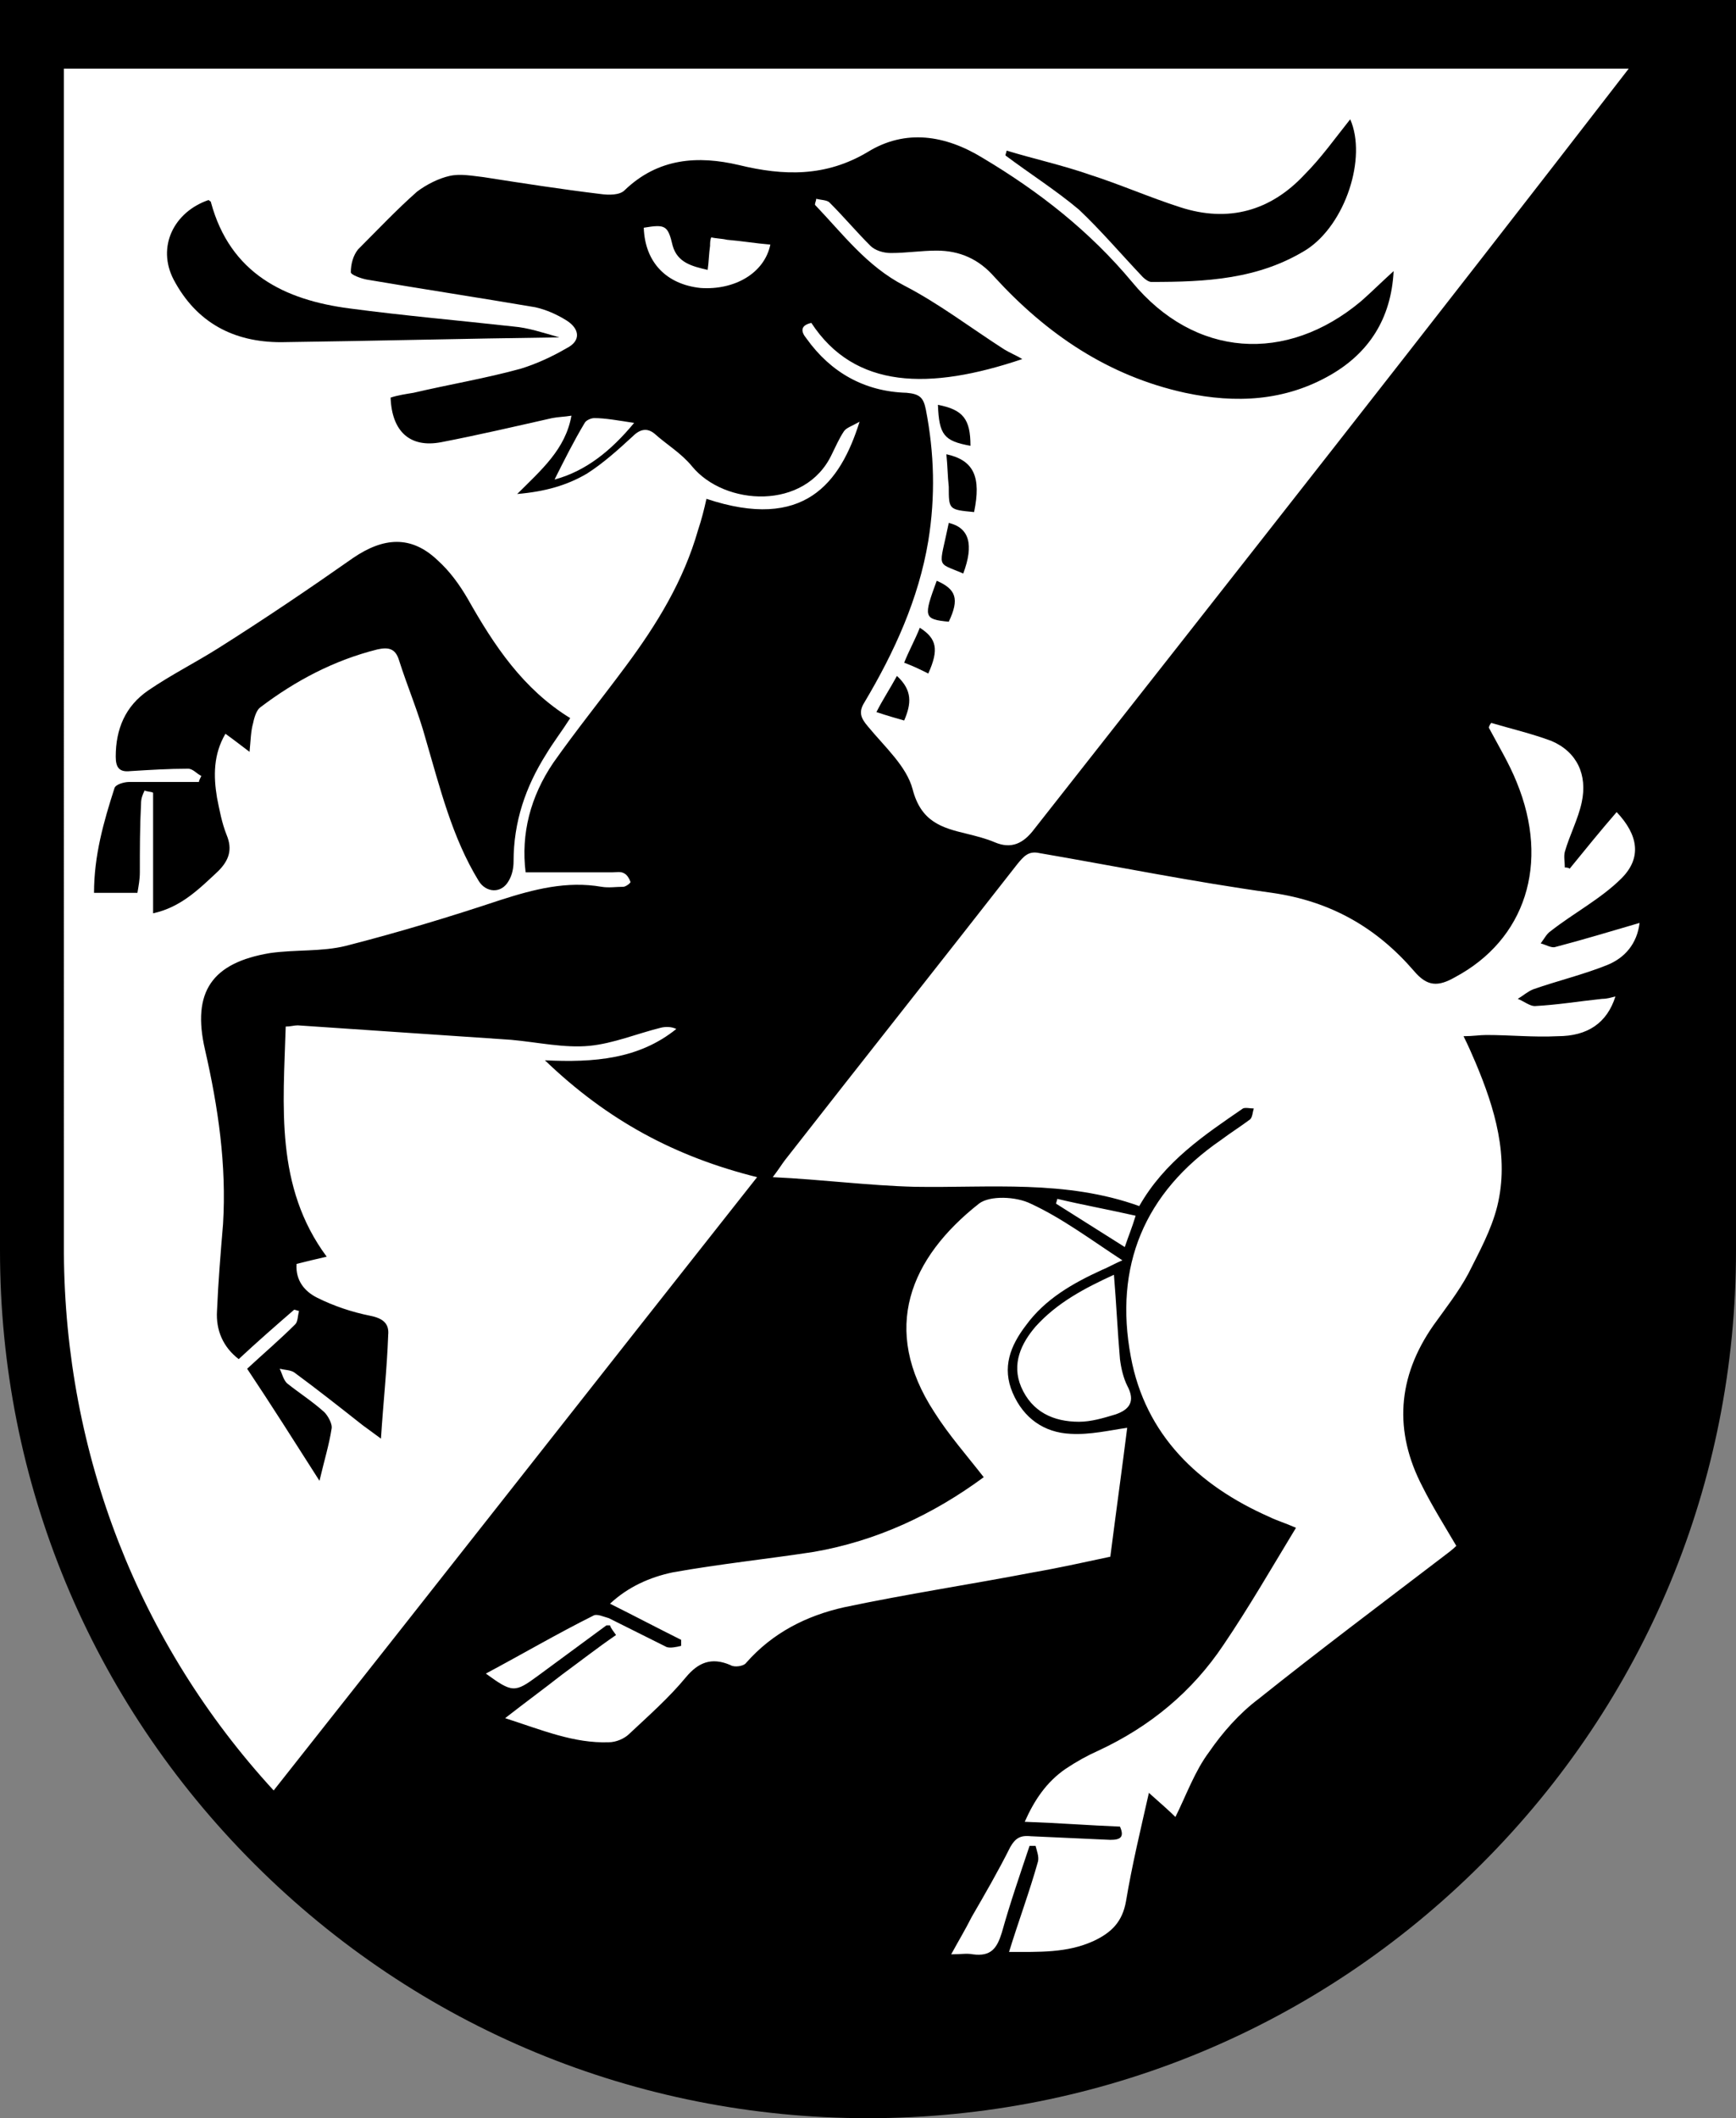 <?xml version="1.0" encoding="UTF-8" standalone="no"?>
<!-- Created with Inkscape (http://www.inkscape.org/) -->

<svg
   xmlns:dc="http://purl.org/dc/elements/1.1/"
   xmlns:cc="http://creativecommons.org/ns#"
   xmlns:rdf="http://www.w3.org/1999/02/22-rdf-syntax-ns#"
   xmlns:svg="http://www.w3.org/2000/svg"
   xmlns="http://www.w3.org/2000/svg"
   xmlns:sodipodi="http://sodipodi.sourceforge.net/DTD/sodipodi-0.dtd"
   xmlns:inkscape="http://www.inkscape.org/namespaces/inkscape"
   version="1.1"
   id="svg2"
   width="486"
   height="593"
   viewBox="0 0 486 593"
   sodipodi:docname="CHE Wilderswil COA.svg"
   inkscape:version="0.92.3 (2405546, 2018-03-11)">
  <rect x="0" y="0" width="486" height="593" fill="#808080" stroke="none"/>
  <defs
     id="defs6" />
  <sodipodi:namedview
     pagecolor="#ffffff"
     bordercolor="#666666"
     borderopacity="1"
     objecttolerance="10"
     gridtolerance="10"
     guidetolerance="10"
     inkscape:pageopacity="0"
     inkscape:pageshadow="2"
     inkscape:window-width="1920"
     inkscape:window-height="1017"
     id="namedview4"
     showgrid="false"
     inkscape:zoom="1"
     inkscape:cx="244.83109"
     inkscape:cy="113.28777"
     inkscape:window-x="-8"
     inkscape:window-y="-8"
     inkscape:window-maximized="1"
     inkscape:current-layer="g911" />
  <style
     id="style817"
     type="text/css">
	.st0{fill:#FFCD00;}
	.st1{fill:#FFFFFF;}
</style>
  <g
     id="g971"
     transform="matrix(3.375,0,0,3.373,-1317.938,-7.758)"
     style="stroke-width:0.296">
    <g
       id="g913"
       style="stroke-width:0.296">
	<path
   id="path889"
   d="m 393.4,4.6 h 138.1 v 104 c 0,0 -9.4,67.2 -67,67.2 -57.6,0 -71.1,-52.1 -71.1,-65.1 0,-13.2 0,-106.1 0,-106.1 z"
   class="st1"
   inkscape:connector-curvature="0"
   style="fill:#ffffff;stroke-width:0.296" />

	<g
   id="g911"
   style="stroke-width:0.296">
		<path
   id="path891"
   d="m 402.1,74.7 c 0,-1.9 0,-3.8 0.1,-5.7 0,-0.4 0.1,-0.7 0.3,-1.1 0.1,0.1 0.6,0.1 0.7,0.2 0,3.3 0,6.6 0,10 2.3,-0.5 3.8,-2 5.4,-3.5 0.9,-0.9 1.2,-1.8 0.7,-3 -0.4,-1 -0.6,-2.1 -0.8,-3.1 -0.3,-1.8 -0.3,-3.6 0.7,-5.3 0.7,0.5 1.2,0.9 2,1.5 0.1,-1 0.1,-1.7 0.3,-2.4 0.1,-0.5 0.3,-1.1 0.6,-1.3 2.9,-2.2 6.1,-3.9 9.7,-4.8 0.9,-0.2 1.5,-0.1 1.8,0.9 0.7,2.2 1.6,4.3 2.2,6.5 1.2,4.1 2.2,8.2 4.4,11.8 0.6,1 1.9,1.1 2.5,0 0.3,-0.5 0.4,-1.1 0.4,-1.6 0,-3.3 1,-6.2 2.7,-8.9 0.6,-1 1.3,-1.9 2,-3 -3.9,-2.4 -6.3,-6 -8.5,-9.9 -0.7,-1.2 -1.5,-2.3 -2.5,-3.2 -2.2,-2.1 -4.5,-1.9 -7,-0.2 -3.7,2.6 -7.4,5.1 -11.2,7.5 -1.9,1.2 -3.9,2.2 -5.8,3.5 -1.9,1.3 -2.7,3.2 -2.7,5.5 0,0.9 0.3,1.3 1.2,1.2 1.6,-0.1 3.2,-0.2 4.8,-0.2 0.4,0 0.7,0.4 1.1,0.6 -0.1,0.2 -0.2,0.4 -0.2,0.5 -1.9,0 -3.8,0 -5.8,0 -0.4,0 -1.1,0.2 -1.2,0.5 -0.9,2.8 -1.7,5.6 -1.7,8.7 1.2,0 2.3,0 3.6,0 0.1,-0.6 0.2,-1.1 0.2,-1.7 z"
   inkscape:connector-curvature="0"
   style="stroke-width:0.296" />

		<path
   id="path893"
   d="m 485.3,25.3 c 0.2,0.2 0.5,0.4 0.7,0.4 4.5,0 8.9,-0.2 12.9,-2.7 3.2,-2.1 5,-7.6 3.6,-10.8 -1.2,1.5 -2.4,3.2 -3.8,4.6 -2.8,3 -6.3,4 -10.3,2.7 -2.5,-0.8 -5,-1.9 -7.5,-2.7 -2.3,-0.8 -4.6,-1.3 -6.9,-2 0,0.1 -0.1,0.3 -0.1,0.4 2,1.5 4.2,2.9 6.1,4.5 1.8,1.7 3.5,3.7 5.3,5.6 z"
   inkscape:connector-curvature="0"
   style="stroke-width:0.296" />

		<path
   id="path895"
   d="m 413.8,30.7 c 7.6,-0.1 15.3,-0.3 23.1,-0.4 -1.4,-0.4 -2.6,-0.8 -3.8,-0.9 -4.5,-0.5 -9.1,-0.9 -13.6,-1.5 -5.4,-0.7 -9.9,-2.9 -11.5,-8.8 0,-0.1 -0.1,-0.1 -0.2,-0.2 -2.9,1 -4.3,3.9 -2.9,6.6 1.9,3.6 5,5.2 8.9,5.2 z"
   inkscape:connector-curvature="0"
   style="stroke-width:0.296" />

		<path
   id="path897"
   d="m 469,40 c 0.1,0.9 0.1,1.8 0.2,2.7 0,1.9 0,1.9 2.1,2.1 0.6,-2.9 0,-4.3 -2.3,-4.8 z"
   inkscape:connector-curvature="0"
   style="stroke-width:0.296" />

		<path
   id="path899"
   d="m 469.2,45.7 c -0.8,3.9 -1.1,3.2 1.2,4.2 0.9,-2.4 0.5,-3.8 -1.2,-4.2 z"
   inkscape:connector-curvature="0"
   style="stroke-width:0.296" />

		<path
   id="path901"
   d="m 471,39.3 c 0,-2.2 -0.6,-3 -2.7,-3.4 0.1,2.5 0.5,3 2.7,3.4 z"
   inkscape:connector-curvature="0"
   style="stroke-width:0.296" />

		<path
   id="path903"
   d="m 466.8,54.4 c -0.4,1 -0.9,1.9 -1.3,2.9 0.8,0.3 1.4,0.6 2,0.9 0.9,-2 0.7,-2.9 -0.7,-3.8 z"
   inkscape:connector-curvature="0"
   style="stroke-width:0.296" />

		<path
   id="path905"
   d="m 464.9,58.4 c -0.6,1.1 -1.2,2 -1.7,3 0.9,0.3 1.6,0.5 2.3,0.7 0.6,-1.4 0.7,-2.5 -0.6,-3.7 z"
   inkscape:connector-curvature="0"
   style="stroke-width:0.296" />

		<path
   id="path907"
   d="m 468.2,50.5 c -1.1,3 -1.1,3.2 1,3.4 0.9,-1.9 0.6,-2.7 -1,-3.4 z"
   inkscape:connector-curvature="0"
   style="stroke-width:0.296" />

		<path
   id="path909"
   d="m 390.5,2.3 v 103.8 c 0,19.2 7.5,37.3 21.1,50.9 13.6,13.6 31.7,21.1 50.9,21.1 19.2,0 37.3,-7.5 50.9,-21.1 13.6,-13.6 21.1,-31.7 21.1,-50.9 V 2.3 Z m 50.6,133.1 c 1.5,-1.4 3.3,-2.2 5.2,-2.6 3.9,-0.7 7.8,-1.1 11.7,-1.7 5.2,-0.9 9.9,-3.1 14.1,-6.2 -1.4,-1.8 -2.9,-3.5 -4.1,-5.4 -4.5,-6.9 -2,-12.8 3.7,-17.3 0.9,-0.7 3.1,-0.6 4.3,0 2.6,1.2 5,3 7.6,4.7 -0.7,0.3 -1.2,0.6 -1.7,0.8 -2.4,1.1 -4.7,2.4 -6.3,4.6 -1.3,1.7 -2,3.5 -1.1,5.6 0.9,2.1 2.6,3.3 4.8,3.4 1.6,0.1 3.3,-0.3 4.7,-0.5 -0.4,3.2 -0.9,6.8 -1.4,10.7 -1.9,0.4 -4.1,0.9 -6.4,1.3 -5.2,1 -10.5,1.8 -15.7,2.9 -3.1,0.7 -5.9,2.1 -8.1,4.6 -0.2,0.3 -1,0.4 -1.3,0.2 -1.6,-0.7 -2.7,-0.2 -3.7,1 -1.4,1.7 -3.1,3.2 -4.7,4.7 -0.4,0.4 -1.1,0.7 -1.7,0.7 -2.9,0.1 -5.5,-1 -8.6,-2 1.8,-1.4 3.3,-2.5 4.7,-3.6 1.5,-1.1 2.9,-2.2 4.5,-3.3 -0.2,-0.3 -0.4,-0.5 -0.5,-0.8 -0.1,0 -0.2,0 -0.3,0 -1.9,1.4 -3.8,2.8 -5.7,4.2 -1.9,1.4 -2.1,1.4 -4.3,-0.2 3,-1.6 5.9,-3.3 8.9,-4.8 0.3,-0.2 0.9,0.1 1.3,0.2 1.6,0.8 3.2,1.6 4.8,2.4 0.3,0.1 0.8,0 1.2,-0.1 0,-0.2 0,-0.3 0,-0.5 -2,-1 -3.9,-2 -5.9,-3 z m 37,-33.2 c 0,-0.1 0.1,-0.3 0.1,-0.4 2.1,0.5 4.3,0.9 6.5,1.4 -0.3,1 -0.6,1.7 -0.9,2.6 -1.9,-1.2 -3.8,-2.4 -5.7,-3.6 z m 5.9,15.1 c 0.7,1.3 0.2,2 -1,2.4 -1,0.3 -2,0.6 -3,0.6 -2.1,0 -3.9,-0.8 -4.8,-2.9 -0.8,-1.9 0,-3.6 1.2,-5 1.8,-2 4.1,-3.2 6.5,-4.3 0.2,2.4 0.3,4.7 0.5,7 0.1,0.8 0.3,1.6 0.6,2.2 z m 39.8,-34.9 c -2,0.8 -4.1,1.3 -6.1,2 -0.5,0.2 -0.8,0.5 -1.3,0.8 0.5,0.2 1,0.6 1.4,0.6 1.9,-0.1 3.7,-0.4 5.6,-0.6 0.4,0 0.7,-0.1 1.1,-0.2 -0.7,2.2 -2.3,3.3 -4.8,3.3 -2,0.1 -3.9,-0.1 -5.9,-0.1 -0.6,0 -1.1,0.1 -1.9,0.1 0.4,0.8 0.7,1.5 1,2.2 1.6,3.8 2.8,7.8 1.8,11.9 -0.5,2 -1.5,3.8 -2.4,5.6 -0.8,1.5 -1.9,2.9 -2.9,4.3 -3,4.3 -3.3,8.8 -0.9,13.4 0.8,1.6 1.8,3.2 2.8,4.9 -0.3,0.3 -0.7,0.6 -1.1,0.9 -5.1,3.9 -10.3,7.8 -15.3,11.8 -1.6,1.2 -3,2.8 -4.1,4.4 -1.2,1.6 -1.9,3.6 -2.8,5.4 -0.5,-0.5 -1.3,-1.2 -2.2,-2 -0.7,3.1 -1.4,6 -1.9,9 -0.3,1.7 -1.2,2.6 -2.7,3.3 -2.2,1 -4.5,0.9 -7,0.9 0.8,-2.6 1.7,-5 2.4,-7.5 0.1,-0.4 -0.1,-0.9 -0.2,-1.3 -0.2,0 -0.4,0 -0.5,0 -0.8,2.4 -1.6,4.7 -2.3,7.2 -0.4,1.3 -0.9,2 -2.4,1.8 -0.5,-0.1 -1,0 -1.8,0 0.6,-1.1 1.2,-2.1 1.7,-3.1 1.1,-1.9 2.2,-3.8 3.2,-5.8 0.4,-0.7 0.8,-1 1.7,-0.9 2.2,0.1 4.4,0.2 6.6,0.3 0.8,0 1.2,-0.2 0.8,-1.1 -2.5,-0.1 -5.1,-0.3 -7.9,-0.4 0.8,-1.8 1.8,-3.3 3.4,-4.4 0.9,-0.6 1.8,-1.1 2.7,-1.5 4.3,-2 7.8,-4.9 10.4,-8.8 2.1,-3.1 4,-6.4 6,-9.7 -0.9,-0.4 -1.6,-0.6 -2.2,-0.9 -5.9,-2.6 -10.3,-6.8 -11.5,-13.3 -1.4,-7.5 1.1,-13.6 7.5,-18 0.8,-0.6 1.6,-1.1 2.4,-1.7 0.2,-0.2 0.2,-0.6 0.3,-0.9 -0.3,0 -0.7,-0.1 -0.9,0 -3.2,2.2 -6.5,4.4 -8.6,8.1 -6.1,-2.2 -12.4,-1.5 -18.6,-1.6 -3.9,-0.1 -7.6,-0.6 -11.8,-0.8 0.6,-0.8 0.7,-1 1,-1.4 6.4,-8.2 12.9,-16.4 19.3,-24.6 0.5,-0.6 0.9,-1.1 1.8,-0.9 6.4,1.1 12.8,2.4 19.3,3.3 4.9,0.7 8.7,2.9 11.8,6.5 1.1,1.3 2,1.3 3.4,0.5 5.8,-3.1 7.9,-9.4 5.1,-16.2 -0.6,-1.5 -1.5,-3 -2.3,-4.5 0,-0.1 0.1,-0.3 0.2,-0.4 1.7,0.5 3.4,0.9 5,1.5 2.1,0.9 3,2.8 2.5,5.1 -0.3,1.4 -1,2.7 -1.4,4.1 -0.1,0.4 0,0.8 0,1.3 0.1,0 0.3,0 0.4,0.1 1.3,-1.6 2.6,-3.2 3.9,-4.7 1.8,1.9 2.1,3.8 0.4,5.5 -1.7,1.7 -4,2.9 -5.9,4.4 -0.3,0.2 -0.5,0.6 -0.8,1 0.4,0.1 0.9,0.4 1.2,0.3 2.3,-0.6 4.6,-1.3 7,-2 -0.2,1.7 -1.2,2.9 -2.7,3.5 z M 476.3,71.1 c -0.9,1.2 -1.9,1.7 -3.3,1.1 -0.7,-0.3 -1.5,-0.5 -2.3,-0.7 -2.1,-0.5 -3.8,-1 -4.5,-3.7 -0.5,-1.9 -2.3,-3.5 -3.7,-5.2 -0.6,-0.7 -0.8,-1.2 -0.3,-2 2.5,-4.2 4.5,-8.6 5.3,-13.4 0.6,-3.7 0.5,-7.3 -0.2,-10.9 -0.2,-1 -0.5,-1.3 -1.6,-1.4 -3.5,-0.1 -6.3,-1.7 -8.3,-4.5 -0.5,-0.6 -0.5,-1.1 0.4,-1.3 3.6,5.5 9.8,5.6 17.5,3 -0.5,-0.3 -1,-0.5 -1.5,-0.8 -2.8,-1.8 -5.4,-3.8 -8.3,-5.3 -3.1,-1.6 -5.1,-4.3 -7.4,-6.7 0,-0.2 0.1,-0.3 0.1,-0.5 0.4,0.1 0.9,0.1 1.1,0.3 1.2,1.2 2.2,2.4 3.4,3.6 0.4,0.4 1.1,0.6 1.7,0.6 1.3,0 2.5,-0.2 3.8,-0.2 1.9,0 3.5,0.7 4.8,2.2 4.3,4.7 9.4,8.2 15.8,9.6 4.2,0.9 8.3,0.7 12.1,-1.5 3.1,-1.8 5,-4.6 5.2,-8.6 -1.1,1 -1.9,1.8 -2.7,2.5 -6.2,5.2 -13.8,4.7 -19,-1.6 -3.5,-4.2 -7.7,-7.5 -12.4,-10.3 -3.1,-1.9 -6.4,-2.4 -9.5,-0.5 -3.5,2.1 -7,2 -10.7,1.1 -3.4,-0.8 -6.7,-0.6 -9.5,2.1 -0.4,0.4 -1.3,0.4 -2,0.3 -3.3,-0.4 -6.5,-0.9 -9.7,-1.4 -0.9,-0.1 -1.9,-0.3 -2.8,-0.1 -0.9,0.2 -1.9,0.7 -2.7,1.3 -1.7,1.5 -3.3,3.2 -4.9,4.8 -0.4,0.5 -0.6,1.2 -0.6,1.9 0,0.2 0.8,0.5 1.3,0.6 4.7,0.8 9.3,1.5 14,2.3 0.9,0.2 1.8,0.6 2.6,1.1 1.1,0.7 1.2,1.7 0,2.3 -1.2,0.7 -2.5,1.3 -3.8,1.7 -2.9,0.8 -5.9,1.3 -8.9,2 -0.6,0.1 -1.3,0.2 -1.9,0.4 0.1,2.8 1.6,4.2 4.2,3.7 3.1,-0.6 6.1,-1.3 9.2,-2 0.5,-0.1 1,-0.1 1.6,-0.2 -0.5,2.8 -2.5,4.5 -4.5,6.5 2.3,-0.2 4.1,-0.7 5.8,-1.7 1.4,-0.9 2.6,-2 3.8,-3.1 0.6,-0.6 1.2,-0.7 1.8,-0.2 1,0.9 2.2,1.6 3.1,2.7 2.7,3.3 9.4,3.7 11.6,-1 0.3,-0.6 0.6,-1.3 1,-1.9 0.2,-0.3 0.6,-0.4 1.3,-0.8 -1.6,5.1 -4.6,9.1 -12.7,6.4 -0.2,0.9 -0.4,1.7 -0.7,2.6 -1.2,4.2 -3.4,7.8 -6,11.3 -2,2.7 -4.1,5.3 -6,8 -1.9,2.8 -2.7,5.9 -2.3,9.1 2.5,0 4.8,0 7.2,0 0.3,0 0.7,-0.1 1,0.1 0.2,0.1 0.4,0.4 0.5,0.7 0,0.1 -0.4,0.4 -0.6,0.4 -0.6,0 -1.2,0.1 -1.8,0 -2.9,-0.5 -5.6,0.2 -8.4,1.1 -4.2,1.4 -8.5,2.7 -12.8,3.8 -2,0.5 -4.2,0.3 -6.3,0.6 -4.8,0.8 -6.5,3.2 -5.4,8 1.1,4.8 1.8,9.6 1.5,14.5 -0.2,2.4 -0.4,4.8 -0.5,7.2 -0.1,1.6 0.5,3 1.8,4 1.5,-1.4 3.1,-2.8 4.6,-4.1 0.1,0 0.3,0.1 0.4,0.1 -0.1,0.4 -0.1,0.9 -0.3,1.1 -1.3,1.3 -2.6,2.4 -4,3.7 2,3 3.9,6 6,9.3 0.4,-1.7 0.8,-3 1,-4.3 0.1,-0.4 -0.3,-1.1 -0.6,-1.4 -1,-0.9 -2.1,-1.6 -3.1,-2.4 -0.3,-0.3 -0.4,-0.8 -0.6,-1.2 0.4,0.1 0.9,0.1 1.2,0.3 1.9,1.4 3.8,2.9 5.7,4.4 0.4,0.3 0.7,0.5 1.5,1.1 0.2,-3.1 0.5,-5.8 0.6,-8.6 0.1,-1 -0.5,-1.4 -1.5,-1.6 -1.5,-0.3 -3,-0.8 -4.4,-1.5 -1,-0.5 -1.8,-1.4 -1.7,-2.8 0.8,-0.2 1.6,-0.4 2.5,-0.6 -4.3,-5.8 -3.6,-12.5 -3.4,-19.1 0.4,0 0.7,-0.1 1,-0.1 5.9,0.4 11.8,0.8 17.7,1.2 2.2,0.2 4.4,0.7 6.5,0.5 2,-0.2 3.9,-1 5.9,-1.5 0.4,-0.1 0.9,-0.1 1.3,0.1 -3.1,2.5 -6.8,2.8 -10.9,2.6 5.2,5 10.8,8 17.6,9.7 -13.5,17.1 -26.5,33.7 -40.1,50.9 -11.2,-12.2 -17.3,-27.9 -17.4,-44.6 0,-2.9 0,-5.9 0,-8.8 V 8 H 525.6 C 509.4,29 492.8,50.1 476.3,71.1 Z M 454.4,22.6 c -0.5,2.4 -3,3.8 -5.8,3.6 -2.8,-0.3 -4.6,-2.1 -4.7,-5 1.8,-0.3 2,-0.2 2.4,1.5 0.4,1.4 1.6,1.7 2.9,2 0.1,-0.7 0.1,-1.3 0.2,-2 0,-0.2 0,-0.5 0.1,-0.7 0.4,0.1 0.9,0.1 1.3,0.2 1.2,0.1 2.4,0.3 3.6,0.4 z m -11.3,14.8 c -1.9,2.3 -4,4 -6.6,4.7 0.8,-1.6 1.6,-3.2 2.5,-4.7 0.1,-0.2 0.5,-0.4 0.8,-0.4 0.9,0 2,0.2 3.3,0.4 z"
   inkscape:connector-curvature="0"
   style="stroke-width:0.296;fill:#000000;fill-opacity:1" />

	</g>

</g>
  </g>
</svg>
